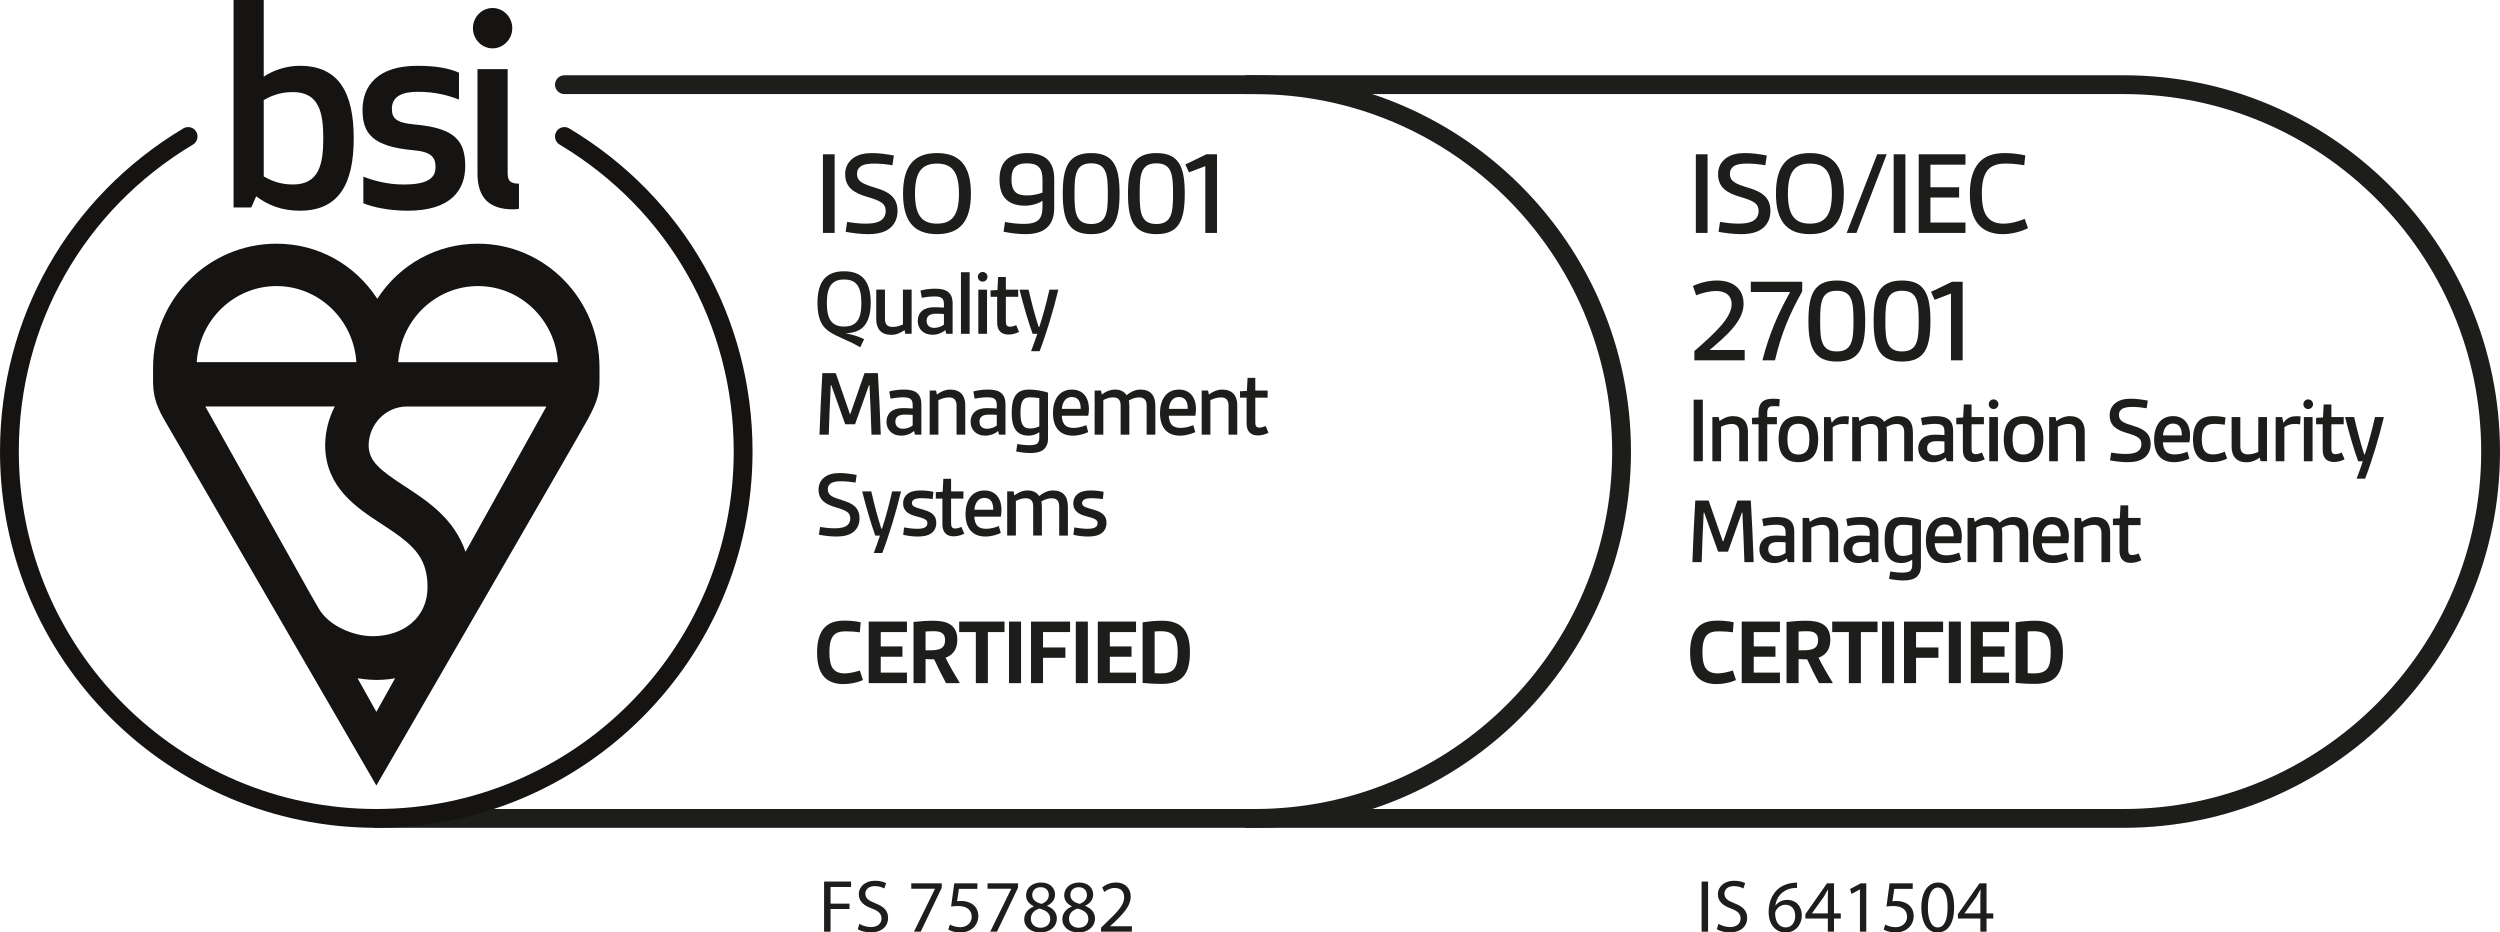 <?xml version="1.0" encoding="UTF-8"?><svg xmlns="http://www.w3.org/2000/svg" width="166.102mm" height="61.956mm" viewBox="0 0 470.84 175.622"><defs><style>.cls-1{fill:#1d1d1b;}.cls-2{fill:#161412;}</style></defs><g id="Scheme_1"><path class="cls-1" d="M162.53,128.084c-.99.45-2.377.756-3.673.756-1.53,0-2.971-.432-3.871-1.638-.757-1.009-1.099-2.467-1.099-4.34,0-2.16.486-3.745,1.477-4.753.973-.973,2.305-1.225,3.763-1.225,1.026,0,2.071.126,2.972.306l-.162,1.891c-.702-.107-1.692-.18-2.593-.18-.937,0-1.819.144-2.341.756-.612.702-.792,1.818-.792,3.205,0,1.171.126,2.161.54,2.863.504.828,1.368,1.098,2.322,1.098s1.999-.27,2.863-.54l.594,1.801Z"/><path class="cls-1" d="M163.607,128.66v-11.596h7.202v1.98h-4.934v2.701h4.087v1.944h-4.087v2.989h4.934v1.98h-7.202Z"/><path class="cls-1" d="M178.171,128.66c-.828-1.53-1.548-2.971-2.232-4.483-.504,0-1.188-.018-1.62-.054v4.537h-2.269v-11.523c1.098-.126,2.538-.234,3.654-.234,2.377,0,4.592.576,4.592,3.583,0,1.621-.666,2.81-2.215,3.386.666,1.368,1.692,3.133,2.701,4.789h-2.611ZM174.318,122.484c1.026,0,1.854,0,2.448-.18.828-.234,1.225-.738,1.225-1.783,0-1.386-.99-1.639-2.106-1.639-.522,0-1.08.019-1.566.055v3.547Z"/><path class="cls-1" d="M183.786,128.66v-9.615h-3.133v-1.98h8.534v1.98h-3.133v9.615h-2.269Z"/><path class="cls-1" d="M190.032,128.66v-11.596h2.269v11.596h-2.269Z"/><path class="cls-1" d="M194.172,128.66v-11.596h7.364v1.98h-5.096v2.899h4.213v1.944h-4.213v4.771h-2.269Z"/><path class="cls-1" d="M202.613,128.66v-11.596h2.269v11.596h-2.269Z"/><path class="cls-1" d="M206.754,128.66v-11.596h7.202v1.98h-4.934v2.701h4.087v1.944h-4.087v2.989h4.934v1.98h-7.202Z"/><path class="cls-1" d="M215.195,117.209c1.188-.181,2.538-.307,3.619-.307,3.925,0,5.293,2.053,5.293,5.942,0,3.997-1.368,5.96-5.293,5.96-1.081,0-2.431-.055-3.619-.181v-11.415ZM217.464,126.787c.486.036.738.036,1.152.036,2.557,0,3.187-1.098,3.187-3.979,0-2.719-.63-3.962-3.187-3.962-.414,0-.774.019-1.152.055v7.85Z"/><path class="cls-1" d="M154.987,43.867v-14.809h2.208v14.809h-2.208Z"/><path class="cls-1" d="M159.542,41.798c.851.138,2.207.322,3.495.322,1.265,0,2.483-.184,3.15-.828.391-.368.62-.874.62-1.518,0-1.449-.896-1.932-3.449-2.69-2.552-.736-4.185-1.793-4.185-4.3,0-1.242.528-2.253,1.426-2.943,1.012-.782,2.299-1.012,3.656-1.012s2.805.207,4.093.46l-.276,1.839c-.873-.161-2.207-.322-3.426-.322-1.012,0-1.978.115-2.553.529-.46.345-.689.782-.689,1.38,0,1.518,1.173,1.954,3.61,2.69,2.392.735,4.023,1.748,4.023,4.346,0,1.38-.528,2.506-1.494,3.266-1.035.828-2.507,1.081-4.07,1.081-1.448,0-2.943-.207-4.208-.437l.276-1.862Z"/><path class="cls-1" d="M170.075,36.463c0-5.013,1.908-7.634,6.393-7.634s6.393,2.621,6.393,7.634-1.909,7.634-6.393,7.634-6.393-2.622-6.393-7.634ZM180.606,36.463c0-3.909-1.173-5.657-4.139-5.657s-4.14,1.748-4.14,5.657,1.173,5.657,4.14,5.657,4.139-1.748,4.139-5.657Z"/><path class="cls-1" d="M196.339,37.819c-.782.529-2.023.92-3.334.92-1.449,0-2.783-.391-3.61-1.288-.759-.782-1.15-1.978-1.15-3.656,0-1.587.392-2.782,1.173-3.587.874-.943,2.369-1.379,4.047-1.379,1.472,0,2.806.345,3.68,1.081.92.805,1.402,2.046,1.402,3.748v5.496c0,1.702-.482,2.943-1.426,3.771-.942.828-2.345,1.173-4.023,1.173-1.38,0-2.852-.207-4.094-.46l.276-1.839c.782.161,2.139.368,3.449.368,1.195,0,2.3-.161,2.897-.782.482-.483.713-1.265.713-2.392v-1.173ZM196.339,33.772c0-2.023-.759-3.012-2.921-3.012s-2.92.989-2.92,3.012c0,1.035.184,1.816.667,2.322.506.552,1.311.713,2.253.713,1.104,0,2.162-.253,2.921-.529v-2.506Z"/><path class="cls-1" d="M200.158,36.463c0-4.967,1.035-7.634,5.358-7.634,4.3,0,5.335,2.667,5.335,7.634s-1.035,7.634-5.335,7.634c-4.323,0-5.358-2.69-5.358-7.634ZM208.644,36.463c0-3.519-.207-5.703-3.127-5.703-2.967,0-3.15,2.184-3.15,5.703,0,3.495.184,5.726,3.15,5.726,2.92,0,3.127-2.23,3.127-5.726Z"/><path class="cls-1" d="M212.439,36.463c0-4.967,1.035-7.634,5.358-7.634,4.3,0,5.335,2.667,5.335,7.634s-1.035,7.634-5.335,7.634c-4.323,0-5.358-2.69-5.358-7.634ZM220.925,36.463c0-3.519-.207-5.703-3.127-5.703-2.967,0-3.15,2.184-3.15,5.703,0,3.495.184,5.726,3.15,5.726,2.92,0,3.127-2.23,3.127-5.726Z"/><path class="cls-1" d="M226.999,43.867v-12.578l-3.082,1.173-.667-1.495,3.956-1.908h2v14.809h-2.207Z"/><path class="cls-1" d="M162.01,65.405c-2.431-1.422-4.394-1.944-5.905-3.007-1.207-.846-2.144-2.161-2.144-5.33,0-3.925,1.495-5.978,5.024-5.978,3.511,0,5.005,2.053,5.005,5.978,0,1.909-.414,3.367-1.242,4.339-.811.955-2.179,1.314-3.385,1.351v.036c1.152.198,2.341.594,3.385,1.081l-.738,1.53ZM162.226,57.069c0-3.061-.918-4.429-3.24-4.429-2.341,0-3.26,1.369-3.26,4.429s.919,4.43,3.26,4.43c2.322,0,3.24-1.369,3.24-4.43Z"/><path class="cls-1" d="M170.486,62.867l-.126-.702c-.647.486-1.53.9-2.521.9-1.872,0-2.809-1.135-2.809-2.899v-5.618h1.639v5.456c0,1.134.485,1.566,1.458,1.566.666,0,1.314-.18,1.927-.468v-6.554h1.639v8.318h-1.207Z"/><path class="cls-1" d="M178.209,62.867l-.18-.702c-.631.558-1.495.882-2.431.882-1.711,0-2.755-1.134-2.755-2.611,0-.738.288-1.477.882-1.945.559-.45,1.351-.63,2.232-.63.576,0,1.242.036,1.818.072v-.702c0-.504-.126-.828-.342-1.044-.306-.288-.811-.36-1.477-.36-.81,0-1.801.144-2.341.27l-.252-1.369c.721-.216,1.783-.36,2.737-.36,1.044,0,1.908.144,2.503.648.521.433.81,1.117.81,2.125v5.726h-1.206ZM177.776,59.14c-.414-.036-.972-.054-1.476-.054-1.207,0-1.783.432-1.783,1.351,0,.792.522,1.314,1.423,1.314.666,0,1.351-.234,1.836-.612v-1.999Z"/><path class="cls-1" d="M180.979,62.867v-11.596h1.639v11.596h-1.639Z"/><path class="cls-1" d="M185.065,51.218c.504,0,.918.414.918.918s-.414.9-.918.9-.9-.396-.9-.9.396-.918.9-.918ZM184.255,62.867v-8.318h1.639v8.318h-1.639Z"/><path class="cls-1" d="M191.924,62.507c-.558.288-1.278.504-1.998.504-1.351,0-2.125-.756-2.125-2.269v-4.844h-1.242v-1.206l1.296-.072.126-2.449h1.459v2.377h2.322v1.35h-2.322v4.591c0,.612.107,1.044.738,1.044.396,0,.774-.108,1.206-.306l.54,1.278Z"/><path class="cls-1" d="M194.19,66.144c.486-1.278.882-2.413,1.17-3.277h-.882c-.847-2.305-1.711-5.33-2.467-8.318h1.711c.558,2.449,1.17,4.789,1.89,7.022h.127c.666-2.017,1.368-4.627,1.908-7.022h1.675c-.919,3.853-2.233,8.229-3.529,11.595h-1.603Z"/><path class="cls-1" d="M164.135,81.867c-.091-3.097-.234-6.284-.379-9.345h-.09l-2.629,7.382h-1.854l-2.629-7.382h-.09c-.144,3.061-.288,6.248-.378,9.345h-1.746c.126-3.853.323-7.724.54-11.596h2.521l2.665,7.688h.09l2.665-7.688h2.521c.216,3.872.414,7.743.54,11.596h-1.746Z"/><path class="cls-1" d="M172.322,81.867l-.18-.702c-.631.558-1.495.882-2.431.882-1.711,0-2.755-1.134-2.755-2.611,0-.738.288-1.477.882-1.945.559-.45,1.351-.63,2.232-.63.576,0,1.242.036,1.818.072v-.702c0-.504-.126-.828-.342-1.044-.306-.288-.811-.36-1.477-.36-.81,0-1.801.144-2.341.27l-.252-1.369c.721-.216,1.783-.36,2.737-.36,1.044,0,1.908.144,2.503.648.521.433.81,1.117.81,2.125v5.726h-1.206ZM171.89,78.14c-.414-.036-.972-.054-1.476-.054-1.207,0-1.783.432-1.783,1.351,0,.792.522,1.314,1.423,1.314.666,0,1.351-.234,1.836-.612v-1.999Z"/><path class="cls-1" d="M180.152,81.867v-5.456c0-1.062-.485-1.566-1.404-1.566-.774,0-1.458.252-2.017.522v6.5h-1.639v-8.318h1.207l.144.756c.648-.504,1.549-.936,2.521-.936,1.891,0,2.827,1.134,2.827,2.899v5.6h-1.639Z"/><path class="cls-1" d="M188.162,81.867l-.18-.702c-.631.558-1.495.882-2.431.882-1.711,0-2.755-1.134-2.755-2.611,0-.738.288-1.477.882-1.945.559-.45,1.351-.63,2.232-.63.576,0,1.242.036,1.818.072v-.702c0-.504-.126-.828-.342-1.044-.306-.288-.811-.36-1.477-.36-.81,0-1.801.144-2.341.27l-.252-1.369c.721-.216,1.783-.36,2.737-.36,1.044,0,1.908.144,2.503.648.521.433.81,1.117.81,2.125v5.726h-1.206ZM187.729,78.14c-.414-.036-.972-.054-1.476-.054-1.207,0-1.783.432-1.783,1.351,0,.792.522,1.314,1.423,1.314.666,0,1.351-.234,1.836-.612v-1.999Z"/><path class="cls-1" d="M195.74,81.399c-.576.396-1.278.648-1.98.648-2.358,0-3.223-1.531-3.223-4.268,0-3.115.972-4.411,3.276-4.411,1.243,0,2.665.27,3.565.576v8.679c0,.9-.288,1.53-.756,1.98-.612.558-1.566.72-2.558.72-.936,0-1.908-.144-2.683-.288l.217-1.404c.594.09,1.458.216,2.232.216.666,0,1.278-.072,1.584-.378.217-.234.324-.576.324-1.026v-1.044ZM195.74,74.989c-.486-.09-1.17-.162-1.765-.162-1.422,0-1.782.972-1.782,2.971,0,1.873.378,2.899,1.765,2.899.612,0,1.242-.126,1.782-.396v-5.312Z"/><path class="cls-1" d="M204.956,81.381c-.738.342-1.801.667-2.881.667-2.449,0-3.764-1.531-3.764-4.286,0-2.287,1.045-4.393,3.584-4.393,2.017,0,3.187,1.44,3.187,3.673,0,.45-.054.9-.126,1.26h-4.987c.036.738.216,1.333.558,1.71.379.414.973.576,1.657.576.864,0,1.71-.234,2.395-.522l.378,1.314ZM203.533,77.006c0-1.243-.359-2.233-1.692-2.233-1.206,0-1.782,1.081-1.854,2.233h3.547Z"/><path class="cls-1" d="M215.954,81.867v-5.51c0-1.044-.504-1.512-1.422-1.512-.631,0-1.297.216-1.927.576.054.324.09.702.09,1.026v5.419h-1.639v-5.51c0-1.044-.485-1.512-1.404-1.512-.666,0-1.242.18-1.854.504v6.518h-1.639v-8.318h1.207l.144.756c.595-.45,1.44-.936,2.503-.936.99,0,1.729.378,2.16,1.062.721-.594,1.603-1.062,2.594-1.062,1.854,0,2.826,1.026,2.826,3.061v5.438h-1.639Z"/><path class="cls-1" d="M225.116,81.381c-.738.342-1.801.667-2.881.667-2.449,0-3.764-1.531-3.764-4.286,0-2.287,1.045-4.393,3.584-4.393,2.017,0,3.187,1.44,3.187,3.673,0,.45-.054.9-.126,1.26h-4.987c.036.738.216,1.333.558,1.71.379.414.973.576,1.657.576.864,0,1.71-.234,2.395-.522l.378,1.314ZM223.693,77.006c0-1.243-.359-2.233-1.692-2.233-1.206,0-1.782,1.081-1.854,2.233h3.547Z"/><path class="cls-1" d="M231.379,81.867v-5.456c0-1.062-.485-1.566-1.404-1.566-.774,0-1.458.252-2.017.522v6.5h-1.639v-8.318h1.207l.144.756c.648-.504,1.549-.936,2.521-.936,1.891,0,2.827,1.134,2.827,2.899v5.6h-1.639Z"/><path class="cls-1" d="M238.902,81.507c-.558.288-1.278.504-1.998.504-1.351,0-2.125-.756-2.125-2.269v-4.844h-1.242v-1.206l1.296-.072.126-2.449h1.459v2.377h2.322v1.35h-2.322v4.591c0,.612.107,1.044.738,1.044.396,0,.774-.108,1.206-.306l.54,1.278Z"/><path class="cls-1" d="M154.447,99.247c.666.107,1.729.252,2.737.252.99,0,1.944-.145,2.467-.648.306-.288.486-.685.486-1.188,0-1.134-.703-1.513-2.701-2.106-1.999-.576-3.277-1.404-3.277-3.367,0-.972.414-1.765,1.116-2.305.793-.612,1.801-.792,2.863-.792s2.196.162,3.205.36l-.216,1.44c-.685-.126-1.729-.252-2.684-.252-.792,0-1.548.09-1.998.414-.36.27-.54.611-.54,1.08,0,1.188.918,1.53,2.826,2.106,1.873.576,3.151,1.368,3.151,3.403,0,1.08-.414,1.962-1.17,2.557-.811.648-1.963.846-3.188.846-1.135,0-2.305-.162-3.295-.342l.216-1.458Z"/><path class="cls-1" d="M164.563,104.144c.486-1.278.882-2.413,1.17-3.277h-.882c-.847-2.305-1.711-5.33-2.467-8.318h1.711c.558,2.448,1.17,4.789,1.89,7.021h.127c.666-2.016,1.368-4.627,1.908-7.021h1.675c-.919,3.854-2.233,8.229-3.529,11.596h-1.603Z"/><path class="cls-1" d="M170.269,99.337c.774.126,1.603.252,2.449.252.612,0,1.188-.054,1.549-.306.252-.162.396-.396.396-.738,0-.667-.504-.883-2.017-1.279-1.332-.342-2.557-.882-2.557-2.466,0-.9.414-1.549,1.08-1.945.612-.378,1.404-.485,2.251-.485.811,0,1.692.107,2.377.252l-.145,1.368c-.63-.09-1.332-.162-2.053-.162s-1.206.072-1.512.288c-.217.144-.343.36-.343.63,0,.666.666.811,2.323,1.297,1.458.432,2.269,1.08,2.269,2.412,0,.9-.36,1.549-.918,1.963-.667.486-1.585.63-2.539.63-.99,0-1.944-.126-2.773-.324l.162-1.386Z"/><path class="cls-1" d="M181.609,100.507c-.558.288-1.278.505-1.998.505-1.351,0-2.125-.757-2.125-2.27v-4.843h-1.242v-1.207l1.296-.071.126-2.449h1.459v2.377h2.322v1.351h-2.322v4.591c0,.612.107,1.045.738,1.045.396,0,.774-.108,1.206-.307l.54,1.278Z"/><path class="cls-1" d="M188.486,100.381c-.738.342-1.801.666-2.881.666-2.449,0-3.763-1.53-3.763-4.285,0-2.286,1.044-4.393,3.583-4.393,2.017,0,3.187,1.439,3.187,3.673,0,.45-.054.9-.126,1.26h-4.987c.036.738.216,1.333.558,1.711.378.414.973.576,1.657.576.864,0,1.71-.234,2.395-.522l.378,1.314ZM187.063,96.006c0-1.242-.359-2.232-1.692-2.232-1.206,0-1.782,1.08-1.854,2.232h3.547Z"/><path class="cls-1" d="M199.484,100.867v-5.51c0-1.044-.504-1.513-1.422-1.513-.63,0-1.297.217-1.927.576.054.324.09.702.09,1.026v5.42h-1.639v-5.51c0-1.044-.485-1.513-1.404-1.513-.666,0-1.242.181-1.854.505v6.518h-1.639v-8.318h1.207l.144.756c.595-.45,1.44-.936,2.503-.936.99,0,1.729.378,2.161,1.062.72-.594,1.602-1.062,2.592-1.062,1.855,0,2.827,1.025,2.827,3.061v5.438h-1.639Z"/><path class="cls-1" d="M202.325,99.337c.774.126,1.603.252,2.449.252.612,0,1.188-.054,1.549-.306.252-.162.396-.396.396-.738,0-.667-.504-.883-2.017-1.279-1.332-.342-2.557-.882-2.557-2.466,0-.9.414-1.549,1.08-1.945.612-.378,1.404-.485,2.251-.485.811,0,1.692.107,2.377.252l-.145,1.368c-.63-.09-1.332-.162-2.053-.162s-1.206.072-1.512.288c-.217.144-.343.36-.343.63,0,.666.666.811,2.323,1.297,1.458.432,2.269,1.08,2.269,2.412,0,.9-.36,1.549-.918,1.963-.667.486-1.585.63-2.539.63-.99,0-1.944-.126-2.773-.324l.162-1.386Z"/><path class="cls-1" d="M399.974,155.906h-165.439v-3.543h165.438c37.123,0,67.324-30.201,67.324-67.323s-30.201-67.323-67.323-67.323h-165.439v-3.543h165.438c39.076,0,70.867,31.791,70.867,70.866s-31.79,70.866-70.866,70.866Z"/><path class="cls-1" d="M236.305,155.906H70.864c-.979,0-1.771-.793-1.771-1.771s.793-1.771,1.771-1.771h165.438c37.123,0,67.324-30.201,67.324-67.323s-30.201-67.323-67.322-67.323H106.299c-.979,0-1.771-.793-1.771-1.771s.793-1.771,1.771-1.771h130.006c39.075,0,70.865,31.791,70.865,70.866s-31.79,70.866-70.865,70.866Z"/><path class="cls-1" d="M326.95,128.083c-.99.45-2.377.756-3.673.756-1.53,0-2.971-.432-3.871-1.638-.757-1.009-1.099-2.467-1.099-4.34,0-2.16.486-3.745,1.477-4.753.973-.973,2.305-1.225,3.763-1.225,1.026,0,2.071.126,2.972.306l-.162,1.891c-.702-.107-1.692-.18-2.593-.18-.937,0-1.819.144-2.341.756-.612.702-.792,1.818-.792,3.205,0,1.171.126,2.161.54,2.863.504.828,1.368,1.098,2.322,1.098s1.999-.27,2.863-.54l.594,1.801Z"/><path class="cls-1" d="M328.027,128.66v-11.596h7.202v1.98h-4.934v2.701h4.087v1.944h-4.087v2.989h4.934v1.98h-7.202Z"/><path class="cls-1" d="M342.591,128.66c-.828-1.53-1.548-2.971-2.232-4.483-.504,0-1.188-.018-1.62-.054v4.537h-2.269v-11.523c1.098-.126,2.538-.234,3.654-.234,2.377,0,4.592.576,4.592,3.583,0,1.621-.666,2.81-2.215,3.386.666,1.368,1.692,3.133,2.701,4.789h-2.611ZM338.738,122.484c1.026,0,1.854,0,2.448-.18.828-.234,1.225-.738,1.225-1.783,0-1.386-.99-1.639-2.106-1.639-.522,0-1.08.019-1.566.055v3.547Z"/><path class="cls-1" d="M348.206,128.66v-9.615h-3.133v-1.98h8.534v1.98h-3.133v9.615h-2.269Z"/><path class="cls-1" d="M354.452,128.66v-11.596h2.269v11.596h-2.269Z"/><path class="cls-1" d="M358.592,128.66v-11.596h7.364v1.98h-5.096v2.899h4.213v1.944h-4.213v4.771h-2.269Z"/><path class="cls-1" d="M367.033,128.66v-11.596h2.269v11.596h-2.269Z"/><path class="cls-1" d="M371.174,128.66v-11.596h7.202v1.98h-4.934v2.701h4.087v1.944h-4.087v2.989h4.934v1.98h-7.202Z"/><path class="cls-1" d="M379.615,117.208c1.188-.181,2.538-.307,3.619-.307,3.925,0,5.293,2.053,5.293,5.942,0,3.997-1.368,5.96-5.293,5.96-1.081,0-2.431-.055-3.619-.181v-11.415ZM381.884,126.787c.486.036.738.036,1.152.036,2.557,0,3.187-1.098,3.187-3.979,0-2.719-.63-3.962-3.187-3.962-.414,0-.774.019-1.152.055v7.85Z"/><path class="cls-1" d="M319.388,43.867v-14.809h2.208v14.809h-2.208Z"/><path class="cls-1" d="M323.942,41.797c.851.138,2.207.322,3.495.322,1.265,0,2.483-.184,3.15-.828.391-.368.62-.874.62-1.518,0-1.449-.896-1.932-3.449-2.69-2.552-.736-4.185-1.793-4.185-4.3,0-1.242.528-2.253,1.426-2.943,1.012-.782,2.299-1.012,3.656-1.012s2.805.207,4.093.46l-.276,1.839c-.873-.161-2.207-.322-3.426-.322-1.012,0-1.978.115-2.553.529-.46.345-.689.782-.689,1.38,0,1.518,1.173,1.954,3.61,2.69,2.392.735,4.023,1.748,4.023,4.346,0,1.38-.528,2.506-1.494,3.266-1.035.828-2.507,1.081-4.07,1.081-1.448,0-2.943-.207-4.208-.437l.276-1.862Z"/><path class="cls-1" d="M334.476,36.462c0-5.013,1.908-7.634,6.393-7.634s6.393,2.621,6.393,7.634-1.909,7.634-6.393,7.634-6.393-2.622-6.393-7.634ZM345.007,36.462c0-3.909-1.173-5.657-4.139-5.657s-4.14,1.748-4.14,5.657,1.173,5.657,4.14,5.657,4.139-1.748,4.139-5.657Z"/><path class="cls-1" d="M347.793,43.867l5.749-14.809h1.793l-5.702,14.809h-1.84Z"/><path class="cls-1" d="M356.647,43.867v-14.809h2.208v14.809h-2.208Z"/><path class="cls-1" d="M361.361,43.867v-14.809h8.808v1.955h-6.6v4.254h5.403v1.932h-5.403v4.714h6.6v1.955h-8.808Z"/><path class="cls-1" d="M381.944,42.97c-1.266.644-3.059,1.127-4.737,1.127-1.908,0-3.726-.575-4.829-2.116-.92-1.265-1.38-3.104-1.38-5.519,0-2.576.575-4.461,1.633-5.749,1.219-1.449,3.013-1.885,4.967-1.885,1.311,0,2.69.184,3.841.437l-.207,1.863c-.92-.184-2.3-.322-3.496-.322-1.402,0-2.689.299-3.472,1.333-.713.966-1.012,2.392-1.012,4.323,0,1.793.229,3.173.851,4.139.713,1.126,1.908,1.518,3.196,1.518,1.426,0,2.806-.414,4.024-.897l.621,1.748Z"/><path class="cls-1" d="M319.112,67.867v-1.748c4.093-3.564,7.014-6.347,7.014-8.807,0-1.84-1.38-2.506-2.921-2.506-1.287,0-2.782.414-3.748.805l-.621-1.748c1.15-.552,2.875-1.035,4.53-1.035,2.967,0,5.013,1.495,5.013,4.415,0,3.219-3.242,6.001-6.393,8.669h6.6v1.955h-9.474Z"/><path class="cls-1" d="M331.923,67.867c1.288-4.967,2.874-8.646,5.22-12.877h-7.404v-1.932h9.681v1.816c-2.345,4.208-3.932,7.887-5.128,12.992h-2.368Z"/><path class="cls-1" d="M340.593,60.462c0-4.967,1.035-7.634,5.358-7.634,4.3,0,5.335,2.667,5.335,7.634s-1.035,7.634-5.335,7.634c-4.323,0-5.358-2.69-5.358-7.634ZM349.078,60.462c0-3.519-.207-5.703-3.127-5.703-2.967,0-3.15,2.184-3.15,5.703,0,3.495.184,5.726,3.15,5.726,2.92,0,3.127-2.23,3.127-5.726Z"/><path class="cls-1" d="M352.875,60.462c0-4.967,1.035-7.634,5.358-7.634,4.3,0,5.335,2.667,5.335,7.634s-1.035,7.634-5.335,7.634c-4.323,0-5.358-2.69-5.358-7.634ZM361.36,60.462c0-3.519-.207-5.703-3.127-5.703-2.967,0-3.15,2.184-3.15,5.703,0,3.495.184,5.726,3.15,5.726,2.92,0,3.127-2.23,3.127-5.726Z"/><path class="cls-1" d="M367.434,67.867v-12.578l-3.082,1.173-.667-1.495,3.956-1.908h2v14.809h-2.207Z"/><path class="cls-1" d="M318.974,86.867v-11.596h1.729v11.596h-1.729Z"/><path class="cls-1" d="M327.561,86.867v-5.456c0-1.062-.485-1.566-1.404-1.566-.774,0-1.458.252-2.017.522v6.5h-1.639v-8.318h1.207l.144.756c.648-.504,1.549-.936,2.521-.936,1.891,0,2.827,1.134,2.827,2.899v5.6h-1.639Z"/><path class="cls-1" d="M331.196,86.867v-6.968h-1.225v-1.206l1.225-.072v-.9c0-.937.233-1.585.647-1.999.505-.486,1.243-.63,2.125-.63.396,0,.828.036,1.225.072l-.09,1.369c-.415-.036-.793-.036-1.117-.036-.432,0-.737.054-.899.288-.198.216-.253.558-.253,1.08v.685h1.819v1.35h-1.819v6.968h-1.638Z"/><path class="cls-1" d="M338.702,87.046c-1.171,0-2.017-.324-2.629-.918-.774-.738-1.099-1.944-1.099-3.421s.324-2.683,1.099-3.421c.612-.594,1.458-.918,2.629-.918s2.017.324,2.629.918c.773.738,1.098,1.944,1.098,3.421s-.324,2.683-1.098,3.421c-.612.594-1.459.918-2.629.918ZM340.773,82.707c0-1.008-.162-1.836-.594-2.323-.324-.378-.828-.576-1.477-.576s-1.152.198-1.477.576c-.433.486-.594,1.314-.594,2.323,0,1.026.161,1.854.594,2.323.324.378.828.576,1.477.576s1.134-.216,1.477-.576c.432-.468.594-1.296.594-2.323Z"/><path class="cls-1" d="M343.526,86.867v-8.318h1.225l.216,1.026h.072c.648-.937,1.423-1.188,2.467-1.188.198,0,.396,0,.721.036l-.108,1.494c-.324-.054-.648-.072-.99-.072-.702,0-1.404.162-1.963.63v6.392h-1.639Z"/><path class="cls-1" d="M358.63,86.867v-5.51c0-1.044-.504-1.512-1.422-1.512-.631,0-1.297.216-1.927.576.054.324.09.702.09,1.026v5.419h-1.639v-5.51c0-1.044-.485-1.512-1.404-1.512-.666,0-1.242.18-1.854.504v6.518h-1.639v-8.318h1.207l.144.756c.595-.45,1.44-.936,2.503-.936.99,0,1.729.378,2.16,1.062.721-.594,1.603-1.062,2.594-1.062,1.854,0,2.826,1.026,2.826,3.061v5.438h-1.639Z"/><path class="cls-1" d="M366.639,86.867l-.18-.702c-.631.558-1.495.882-2.431.882-1.711,0-2.755-1.134-2.755-2.61,0-.738.288-1.477.882-1.945.559-.45,1.351-.63,2.232-.63.576,0,1.242.036,1.818.072v-.702c0-.504-.126-.828-.342-1.044-.306-.288-.811-.36-1.477-.36-.81,0-1.801.144-2.341.27l-.252-1.369c.721-.216,1.783-.36,2.737-.36,1.044,0,1.908.144,2.503.648.521.433.81,1.117.81,2.125v5.726h-1.206ZM366.206,83.14c-.414-.036-.972-.054-1.476-.054-1.207,0-1.783.432-1.783,1.351,0,.792.522,1.314,1.423,1.314.666,0,1.351-.234,1.836-.612v-1.999Z"/><path class="cls-1" d="M373.803,86.506c-.558.288-1.278.505-1.998.505-1.351,0-2.125-.757-2.125-2.269v-4.844h-1.242v-1.206l1.296-.072.126-2.449h1.459v2.377h2.322v1.35h-2.322v4.591c0,.612.107,1.044.738,1.044.396,0,.774-.108,1.206-.306l.54,1.278Z"/><path class="cls-1" d="M375.457,75.217c.504,0,.918.414.918.918s-.414.9-.918.9-.9-.396-.9-.9.396-.918.9-.918ZM374.647,86.867v-8.318h1.639v8.318h-1.639Z"/><path class="cls-1" d="M381.109,87.046c-1.171,0-2.017-.324-2.629-.918-.774-.738-1.099-1.944-1.099-3.421s.324-2.683,1.099-3.421c.612-.594,1.458-.918,2.629-.918s2.017.324,2.629.918c.774.738,1.098,1.944,1.098,3.421s-.323,2.683-1.098,3.421c-.612.594-1.459.918-2.629.918ZM383.18,82.707c0-1.008-.162-1.836-.594-2.323-.324-.378-.828-.576-1.477-.576s-1.152.198-1.477.576c-.433.486-.595,1.314-.595,2.323,0,1.026.162,1.854.595,2.323.324.378.828.576,1.477.576s1.134-.216,1.477-.576c.432-.468.594-1.296.594-2.323Z"/><path class="cls-1" d="M390.992,86.867v-5.456c0-1.062-.485-1.566-1.404-1.566-.774,0-1.458.252-2.017.522v6.5h-1.639v-8.318h1.207l.144.756c.648-.504,1.549-.936,2.521-.936,1.891,0,2.827,1.134,2.827,2.899v5.6h-1.639Z"/><path class="cls-1" d="M397.614,85.246c.666.108,1.729.252,2.737.252.99,0,1.944-.145,2.467-.648.306-.288.485-.684.485-1.188,0-1.134-.702-1.512-2.7-2.106-1.999-.576-3.277-1.404-3.277-3.367,0-.972.414-1.765,1.116-2.305.793-.612,1.801-.792,2.863-.792s2.196.162,3.205.36l-.216,1.44c-.685-.126-1.729-.252-2.684-.252-.792,0-1.548.09-1.998.414-.36.27-.54.612-.54,1.081,0,1.188.918,1.53,2.826,2.106,1.873.576,3.151,1.368,3.151,3.403,0,1.081-.414,1.963-1.171,2.557-.81.648-1.962.846-3.187.846-1.134,0-2.305-.162-3.295-.342l.216-1.458Z"/><path class="cls-1" d="M412.34,86.38c-.738.342-1.801.666-2.881.666-2.449,0-3.763-1.53-3.763-4.285,0-2.287,1.044-4.393,3.583-4.393,2.017,0,3.187,1.44,3.187,3.673,0,.45-.054.9-.126,1.26h-4.987c.036.738.216,1.333.558,1.71.378.414.973.576,1.657.576.864,0,1.71-.234,2.395-.522l.378,1.314ZM410.917,82.005c0-1.243-.359-2.233-1.692-2.233-1.206,0-1.782,1.081-1.854,2.233h3.547Z"/><path class="cls-1" d="M419.449,86.38c-.757.36-1.818.666-2.845.666-2.179,0-3.583-1.224-3.583-4.303,0-3.529,1.782-4.375,3.816-4.375.811,0,1.621.09,2.305.252l-.144,1.369c-.594-.09-1.261-.162-1.891-.162-1.603,0-2.431.63-2.431,2.881,0,2.017.685,2.881,2.089,2.881.81,0,1.566-.234,2.232-.522l.45,1.314Z"/><path class="cls-1" d="M425.749,86.867l-.126-.702c-.647.486-1.53.9-2.521.9-1.872,0-2.809-1.135-2.809-2.899v-5.618h1.639v5.456c0,1.134.486,1.566,1.458,1.566.666,0,1.314-.18,1.927-.468v-6.554h1.639v8.318h-1.207Z"/><path class="cls-1" d="M428.591,86.867v-8.318h1.225l.216,1.026h.072c.648-.937,1.423-1.188,2.467-1.188.198,0,.396,0,.721.036l-.108,1.494c-.324-.054-.648-.072-.99-.072-.702,0-1.404.162-1.963.63v6.392h-1.639Z"/><path class="cls-1" d="M434.711,75.217c.504,0,.918.414.918.918s-.414.9-.918.9-.9-.396-.9-.9.396-.918.9-.918ZM433.901,86.867v-8.318h1.639v8.318h-1.639Z"/><path class="cls-1" d="M441.57,86.506c-.558.288-1.278.505-1.998.505-1.351,0-2.125-.757-2.125-2.269v-4.844h-1.242v-1.206l1.296-.072.126-2.449h1.459v2.377h2.322v1.35h-2.322v4.591c0,.612.107,1.044.738,1.044.396,0,.774-.108,1.206-.306l.54,1.278Z"/><path class="cls-1" d="M443.837,90.144c.486-1.278.882-2.413,1.17-3.277h-.882c-.847-2.305-1.711-5.33-2.467-8.318h1.711c.558,2.449,1.17,4.789,1.89,7.022h.127c.666-2.017,1.368-4.627,1.908-7.022h1.675c-.919,3.853-2.233,8.229-3.529,11.596h-1.603Z"/><path class="cls-1" d="M328.535,105.867c-.091-3.097-.234-6.284-.379-9.345h-.09l-2.629,7.382h-1.854l-2.629-7.382h-.09c-.144,3.061-.288,6.248-.378,9.345h-1.746c.126-3.854.323-7.725.54-11.596h2.521l2.665,7.688h.09l2.665-7.688h2.521c.216,3.871.414,7.742.54,11.596h-1.746Z"/><path class="cls-1" d="M336.723,105.867l-.18-.702c-.631.558-1.495.882-2.431.882-1.711,0-2.755-1.134-2.755-2.61,0-.738.288-1.477.882-1.944.559-.45,1.351-.631,2.232-.631.576,0,1.242.036,1.818.072v-.702c0-.504-.126-.828-.342-1.044-.306-.288-.811-.36-1.477-.36-.81,0-1.801.144-2.341.271l-.252-1.369c.721-.216,1.783-.359,2.737-.359,1.044,0,1.908.144,2.503.647.521.433.81,1.116.81,2.125v5.726h-1.206ZM336.29,102.139c-.414-.035-.972-.054-1.476-.054-1.207,0-1.783.433-1.783,1.351,0,.792.522,1.314,1.423,1.314.666,0,1.351-.234,1.836-.612v-1.999Z"/><path class="cls-1" d="M344.553,105.867v-5.456c0-1.062-.485-1.566-1.404-1.566-.774,0-1.458.253-2.017.522v6.5h-1.639v-8.318h1.207l.144.756c.648-.504,1.549-.936,2.521-.936,1.891,0,2.827,1.134,2.827,2.898v5.6h-1.639Z"/><path class="cls-1" d="M352.563,105.867l-.18-.702c-.631.558-1.495.882-2.431.882-1.711,0-2.755-1.134-2.755-2.61,0-.738.288-1.477.882-1.944.559-.45,1.351-.631,2.232-.631.576,0,1.242.036,1.818.072v-.702c0-.504-.126-.828-.342-1.044-.306-.288-.811-.36-1.477-.36-.81,0-1.801.144-2.341.271l-.252-1.369c.721-.216,1.783-.359,2.737-.359,1.044,0,1.908.144,2.503.647.521.433.81,1.116.81,2.125v5.726h-1.206ZM352.13,102.139c-.414-.035-.972-.054-1.476-.054-1.207,0-1.783.433-1.783,1.351,0,.792.522,1.314,1.423,1.314.666,0,1.351-.234,1.836-.612v-1.999Z"/><path class="cls-1" d="M360.141,105.399c-.576.396-1.278.647-1.98.647-2.358,0-3.223-1.53-3.223-4.267,0-3.115.972-4.411,3.276-4.411,1.243,0,2.665.27,3.565.576v8.678c0,.9-.288,1.531-.756,1.98-.612.559-1.566.721-2.558.721-.936,0-1.908-.145-2.683-.288l.217-1.404c.594.09,1.458.216,2.232.216.666,0,1.278-.072,1.584-.378.217-.234.324-.576.324-1.026v-1.044ZM360.141,98.989c-.486-.09-1.17-.162-1.765-.162-1.422,0-1.782.973-1.782,2.971,0,1.873.378,2.899,1.765,2.899.612,0,1.242-.127,1.782-.396v-5.312Z"/><path class="cls-1" d="M369.357,105.38c-.738.342-1.801.666-2.881.666-2.449,0-3.764-1.53-3.764-4.285,0-2.286,1.045-4.393,3.584-4.393,2.017,0,3.187,1.439,3.187,3.673,0,.45-.054.9-.126,1.26h-4.987c.036.738.216,1.333.558,1.711.379.414.973.576,1.657.576.864,0,1.71-.234,2.395-.522l.378,1.314ZM367.934,101.005c0-1.242-.359-2.232-1.692-2.232-1.206,0-1.782,1.08-1.854,2.232h3.547Z"/><path class="cls-1" d="M380.355,105.867v-5.51c0-1.044-.504-1.513-1.422-1.513-.631,0-1.297.217-1.927.576.054.324.09.702.09,1.026v5.42h-1.639v-5.51c0-1.044-.485-1.513-1.404-1.513-.666,0-1.242.181-1.854.505v6.518h-1.639v-8.318h1.207l.144.756c.595-.45,1.44-.936,2.503-.936.99,0,1.729.378,2.16,1.062.721-.594,1.603-1.062,2.594-1.062,1.854,0,2.826,1.025,2.826,3.061v5.438h-1.639Z"/><path class="cls-1" d="M389.517,105.38c-.738.342-1.801.666-2.881.666-2.449,0-3.764-1.53-3.764-4.285,0-2.286,1.045-4.393,3.584-4.393,2.017,0,3.187,1.439,3.187,3.673,0,.45-.054.9-.126,1.26h-4.987c.036.738.216,1.333.558,1.711.379.414.973.576,1.657.576.864,0,1.71-.234,2.395-.522l.378,1.314ZM388.094,101.005c0-1.242-.359-2.232-1.692-2.232-1.206,0-1.782,1.08-1.854,2.232h3.547Z"/><path class="cls-1" d="M395.779,105.867v-5.456c0-1.062-.485-1.566-1.404-1.566-.774,0-1.458.253-2.017.522v6.5h-1.639v-8.318h1.207l.144.756c.648-.504,1.549-.936,2.521-.936,1.891,0,2.827,1.134,2.827,2.898v5.6h-1.639Z"/><path class="cls-1" d="M403.303,105.506c-.558.288-1.278.505-1.998.505-1.351,0-2.125-.757-2.125-2.27v-4.843h-1.242v-1.207l1.296-.071.126-2.449h1.459v2.377h2.322v1.351h-2.322v4.591c0,.612.107,1.045.738,1.045.396,0,.774-.108,1.206-.307l.54,1.278Z"/><path class="cls-1" d="M155.204,166.027h5.085v1.022h-3.866v3.138h3.572v1.009h-3.572v4.272h-1.219v-9.441Z"/><path class="cls-1" d="M161.854,173.984c.546.336,1.345.616,2.186.616,1.246,0,1.975-.658,1.975-1.611,0-.883-.504-1.387-1.779-1.877-1.54-.546-2.493-1.345-2.493-2.676,0-1.471,1.219-2.562,3.054-2.562.967,0,1.667.224,2.087.462l-.336.994c-.308-.168-.938-.448-1.793-.448-1.288,0-1.778.771-1.778,1.415,0,.883.574,1.316,1.877,1.821,1.597.616,2.409,1.387,2.409,2.773,0,1.457-1.079,2.717-3.306,2.717-.911,0-1.905-.266-2.41-.602l.309-1.022Z"/><path class="cls-1" d="M177.37,166.364v.812l-3.965,8.292h-1.274l3.95-8.055v-.027h-4.454v-1.022h5.743Z"/><path class="cls-1" d="M184.075,167.4h-3.474l-.351,2.339c.21-.027.406-.056.742-.056.7,0,1.401.154,1.961.49.715.406,1.303,1.19,1.303,2.339,0,1.779-1.414,3.11-3.39,3.11-.994,0-1.835-.28-2.27-.561l.309-.938c.378.225,1.12.504,1.947.504,1.162,0,2.157-.756,2.157-1.975-.015-1.177-.799-2.018-2.62-2.018-.518,0-.924.057-1.261.099l.589-4.37h4.356v1.036Z"/><path class="cls-1" d="M191.733,166.364v.812l-3.965,8.292h-1.274l3.95-8.055v-.027h-4.454v-1.022h5.743Z"/><path class="cls-1" d="M192.892,173.157c0-1.148.687-1.961,1.807-2.438l-.014-.042c-1.009-.476-1.443-1.261-1.443-2.045,0-1.442,1.219-2.423,2.815-2.423,1.766,0,2.647,1.106,2.647,2.241,0,.771-.378,1.597-1.498,2.129v.042c1.134.448,1.835,1.247,1.835,2.354,0,1.583-1.359,2.647-3.096,2.647-1.905,0-3.054-1.135-3.054-2.466ZM197.794,173.101c0-1.106-.771-1.639-2.003-1.989-1.064.309-1.639,1.009-1.639,1.877-.042.925.658,1.737,1.82,1.737,1.106,0,1.821-.687,1.821-1.625ZM194.404,168.548c0,.911.687,1.401,1.736,1.681.785-.266,1.388-.826,1.388-1.652,0-.729-.435-1.485-1.541-1.485-1.022,0-1.583.673-1.583,1.457Z"/><path class="cls-1" d="M200.073,173.157c0-1.148.687-1.961,1.807-2.438l-.014-.042c-1.009-.476-1.443-1.261-1.443-2.045,0-1.442,1.219-2.423,2.815-2.423,1.766,0,2.647,1.106,2.647,2.241,0,.771-.378,1.597-1.498,2.129v.042c1.134.448,1.835,1.247,1.835,2.354,0,1.583-1.359,2.647-3.096,2.647-1.905,0-3.054-1.135-3.054-2.466ZM204.976,173.101c0-1.106-.771-1.639-2.003-1.989-1.064.309-1.639,1.009-1.639,1.877-.042.925.658,1.737,1.82,1.737,1.106,0,1.821-.687,1.821-1.625ZM201.586,168.548c0,.911.687,1.401,1.736,1.681.785-.266,1.388-.826,1.388-1.652,0-.729-.435-1.485-1.541-1.485-1.022,0-1.583.673-1.583,1.457Z"/><path class="cls-1" d="M207.366,175.468v-.757l.967-.938c2.325-2.213,3.376-3.39,3.39-4.762,0-.925-.448-1.779-1.807-1.779-.826,0-1.513.42-1.933.771l-.393-.869c.63-.532,1.526-.924,2.577-.924,1.961,0,2.788,1.345,2.788,2.647,0,1.681-1.219,3.039-3.138,4.889l-.729.672v.028h4.09v1.022h-5.813Z"/><path class="cls-1" d="M321.692,166.027v9.441h-1.219v-9.441h1.219Z"/><path class="cls-1" d="M323.651,173.984c.546.336,1.345.616,2.186.616,1.246,0,1.975-.658,1.975-1.611,0-.883-.504-1.387-1.779-1.877-1.54-.546-2.493-1.345-2.493-2.676,0-1.471,1.219-2.562,3.054-2.562.967,0,1.667.224,2.087.462l-.336.994c-.308-.168-.938-.448-1.793-.448-1.288,0-1.778.771-1.778,1.415,0,.883.574,1.316,1.877,1.821,1.597.616,2.409,1.387,2.409,2.773,0,1.457-1.079,2.717-3.306,2.717-.911,0-1.905-.266-2.41-.602l.309-1.022Z"/><path class="cls-1" d="M338.452,167.232c-.252-.014-.574,0-.925.056-1.933.322-2.955,1.737-3.165,3.236h.042c.434-.574,1.19-1.051,2.199-1.051,1.61,0,2.745,1.162,2.745,2.941,0,1.667-1.135,3.208-3.025,3.208-1.947,0-3.222-1.513-3.222-3.88,0-1.793.644-3.208,1.54-4.104.757-.742,1.766-1.205,2.914-1.345.364-.057.672-.07.896-.07v1.009ZM338.102,172.485c0-1.303-.742-2.087-1.877-2.087-.742,0-1.429.462-1.765,1.12-.084.141-.14.322-.14.546.027,1.499.714,2.605,2.003,2.605,1.064,0,1.778-.882,1.778-2.185Z"/><path class="cls-1" d="M344.247,175.468v-2.479h-4.23v-.812l4.062-5.812h1.33v5.658h1.275v.967h-1.275v2.479h-1.162ZM344.247,172.022v-3.039c0-.477.014-.953.042-1.429h-.042c-.28.532-.504.924-.757,1.345l-2.227,3.096v.027h2.983Z"/><path class="cls-1" d="M350.294,167.512h-.028l-1.582.854-.238-.938,1.989-1.064h1.05v9.104h-1.19v-7.956Z"/><path class="cls-1" d="M360.235,167.4h-3.474l-.351,2.339c.21-.027.406-.056.742-.056.7,0,1.401.154,1.961.49.715.406,1.303,1.19,1.303,2.339,0,1.779-1.414,3.11-3.39,3.11-.994,0-1.835-.28-2.27-.561l.309-.938c.378.225,1.12.504,1.947.504,1.162,0,2.157-.756,2.157-1.975-.015-1.177-.799-2.018-2.62-2.018-.518,0-.924.057-1.261.099l.589-4.37h4.356v1.036Z"/><path class="cls-1" d="M368.033,170.818c0,3.096-1.148,4.805-3.166,4.805-1.778,0-2.983-1.667-3.012-4.679,0-3.054,1.317-4.734,3.166-4.734,1.919,0,3.012,1.709,3.012,4.608ZM363.089,170.957c0,2.367.729,3.712,1.849,3.712,1.261,0,1.863-1.471,1.863-3.796,0-2.241-.574-3.712-1.85-3.712-1.078,0-1.862,1.316-1.862,3.796Z"/><path class="cls-1" d="M372.974,175.468v-2.479h-4.23v-.812l4.062-5.812h1.33v5.658h1.275v.967h-1.275v2.479h-1.162ZM372.974,172.022v-3.039c0-.477.014-.953.042-1.429h-.042c-.28.532-.504.924-.757,1.345l-2.227,3.096v.027h2.983Z"/></g><g id="ROUNDEL"><path class="cls-2" d="M74.991,68.209c.514-7.992,7.063-14.33,15.037-14.33s14.523,6.338,15.04,14.33h-30.077ZM87.673,103.923c-2.135-6.27-7.191-9.574-11.45-12.351-4.729-3.083-6.715-4.679-6.799-7.644.031-4.055,3.25-7.37,7.212-7.37h26.269l-15.232,27.365ZM67.343,127.738c.154.031,1.847.314,3.54.321,1.619.009,3.241-.253,3.531-.327l-3.531,6.337-3.54-6.33ZM63.056,76.557c-1.116,2.143-1.771,4.581-1.816,7.167h-.009c0,.083.003.17.006.25v.018c.126,7.838,5.923,11.625,10.595,14.669,5.552,3.621,8.689,5.954,8.689,11.899,0,5.852-4.641,9.257-10.344,9.257-3.658,0-8.297-1.967-10.147-5.215l-1.64-2.845-19.716-35.2h24.382ZM52.078,53.878c7.98,0,14.527,6.338,15.037,14.33h-30.064c.51-7.992,7.058-14.33,15.027-14.33M90.028,45.895c-7.742,0-14.722,3.848-18.975,10.372-4.248-6.524-11.229-10.372-18.975-10.372-12.82,0-23.249,10.468-23.249,23.326,0,0-.004.123-.004,2.365s.259,4.257,2.037,7.33c1.782,3.068,40.021,69.025,40.021,69.025,0,0,37.971-65.55,39.846-69.025,1.879-3.483,2.177-4.966,2.177-7.33v-2.365c0-12.858-10.262-23.326-22.878-23.326"/><path class="cls-2" d="M56.475,12.391c-2.541,0-4.98.831-6.804,2.039V0h-5.684v39.068h3.342l.918-2.096c2.231,1.671,4.822,2.712,8.227,2.712,7.4,0,10.143-5.099,10.143-13.649,0-8.491-2.742-13.644-10.143-13.644M55.147,17.342c4.98,0,5.737,3.9,5.737,8.693,0,4.845-.758,8.714-5.737,8.714-2.685,0-4.462-.95-5.475-1.522v-14.376c1.013-.579,2.791-1.51,5.475-1.51M73.804,20.517c0-2.345,1.882-3.226,4.883-3.226,3.193,0,5.588.619,7.756,1.46v-5.06c-1.978-.878-4.415-1.299-7.87-1.299-7.455,0-10.297,3.802-10.297,8.283s1.88,6.918,9.543,7.613c3.397.302,4.209,1.29,4.209,3.222,0,2.29-1.98,3.241-6.037,3.241-3.199,0-5.885-.839-7.56-1.464v4.994c1.724.724,4.874,1.404,8.375,1.404,8.124,0,10.812-3.904,10.812-8.385,0-4.843-1.983-7.193-9.594-7.863-3.301-.312-4.221-1.099-4.221-2.919M96.628,39.43c.611,0,1.116-.114,1.116-.114v-4.73c-1.628,0-2.133-.528-2.133-1.983V13.018h-5.684v19.64c0,4.475,2.089,6.771,6.701,6.771M89.069,5.305c0,2.093,1.673,3.804,3.699,3.804s3.712-1.711,3.712-3.804-1.679-3.799-3.712-3.799-3.699,1.71-3.699,3.799"/><path class="cls-2" d="M70.866,155.906C31.791,155.906,0,124.116,0,85.039c0-25.178,12.906-47.927,34.523-60.854.838-.502,1.927-.23,2.43.611.502.84.229,1.928-.611,2.43C15.804,39.508,3.543,61.12,3.543,85.039c0,37.122,30.201,67.323,67.323,67.323s67.322-30.201,67.322-67.323c0-23.919-12.262-45.532-32.799-57.813-.84-.502-1.113-1.59-.611-2.43.503-.84,1.59-1.113,2.43-.611,21.617,12.927,34.523,35.676,34.523,60.854,0,39.076-31.79,70.866-70.865,70.866Z"/></g></svg>